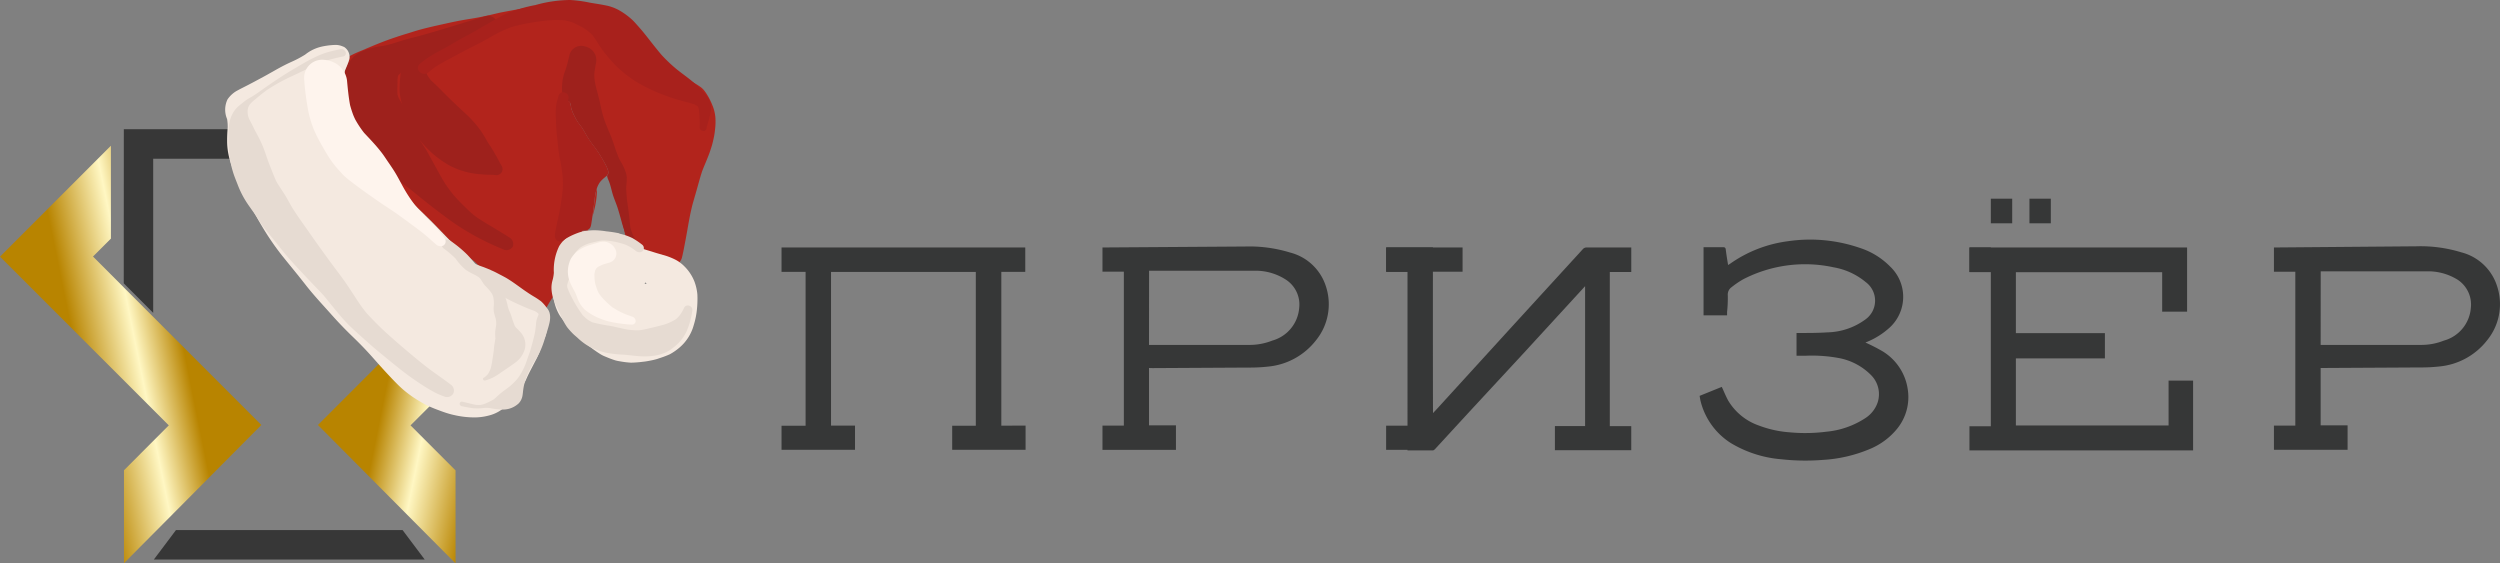 <svg xmlns="http://www.w3.org/2000/svg" xmlns:xlink="http://www.w3.org/1999/xlink" viewBox="0 0 188.735 42.531"><rect x="0" y="0" width="188.735" height="42.531" fill="#808080" stroke="none"/><defs><style>.a,.b{fill:#363737;}.a,.g,.h,.i,.j,.k,.l{fill-rule:evenodd;}.c{fill:#373737;}.d{fill:url(#a);}.e{fill:url(#b);}.f{fill:url(#c);}.g{fill:#b2241c;}.h{fill:#9e211c;}.i{fill:#f4e9e0;}.j{fill:#e6dbd2;}.k{fill:#fef4ed;}.l{fill:#a8211c;}</style><linearGradient id="a" x1="0.001" y1="-1109" x2="0.001" y2="3003" gradientUnits="objectBoundingBox"><stop offset="0" stop-color="#737373"/><stop offset="1" stop-color="#373737"/></linearGradient><linearGradient id="b" x1="1.494" y1="-0.154" x2="-0.388" y2="0.455" gradientUnits="objectBoundingBox"><stop offset="0" stop-color="#b88400"/><stop offset="0.48" stop-color="#b88400"/><stop offset="0.567" stop-color="#fff7c3"/><stop offset="0.68" stop-color="#b88400"/><stop offset="1" stop-color="#b88400"/></linearGradient><linearGradient id="c" x1="-0.496" y1="-0.155" x2="1.435" y2="0.469" gradientUnits="objectBoundingBox"><stop offset="0" stop-color="#b88400"/><stop offset="0.466" stop-color="#b88400"/><stop offset="0.549" stop-color="#fff7c3"/><stop offset="0.657" stop-color="#b88400"/><stop offset="1" stop-color="#b88400"/></linearGradient></defs><g transform="translate(33.754 8.23)"><g transform="translate(-406.753 -88.991)"><path class="a" d="M99.21,93.332l1.675-.678c.163.353.292.678.481,1.031a4.374,4.374,0,0,0,2.312,1.885,8.233,8.233,0,0,0,2.333.515,12.633,12.633,0,0,0,2.773-.047,6.455,6.455,0,0,0,2.936-1.024,2.278,2.278,0,0,0,.943-1.221,2.034,2.034,0,0,0-.515-2.034,4.611,4.611,0,0,0-2.529-1.3,11.154,11.154,0,0,0-2.414-.156h-.678V88.585h.224c.678,0,1.41,0,2.116-.047a5.025,5.025,0,0,0,2.834-.956,1.743,1.743,0,0,0,.047-2.841,5.16,5.16,0,0,0-2.414-1.112,10.172,10.172,0,0,0-6.829.9,6.545,6.545,0,0,0-.882.6.678.678,0,0,0-.285.61,9.814,9.814,0,0,1-.054,1.261v.251H99.508v-5.14h1.478c.142,0,.183.047.2.183.047.38.108.759.176,1.16l.149-.095a9.724,9.724,0,0,1,4.36-1.7,11.528,11.528,0,0,1,5.425.5,5.642,5.642,0,0,1,2.319,1.431,3.146,3.146,0,0,1-.054,4.584,5.839,5.839,0,0,1-1.682,1.071l-.149.061h0a13.673,13.673,0,0,1,1.241.631,4.028,4.028,0,0,1,1.96,2.95,3.784,3.784,0,0,1-.787,2.9,5.235,5.235,0,0,1-2.122,1.573,10.694,10.694,0,0,1-3.506.807,16.641,16.641,0,0,1-3.126-.047,8.761,8.761,0,0,1-3.838-1.234,5.242,5.242,0,0,1-2.285-3.228Z" transform="translate(402.099 17.314)"/><path class="a" d="M36.243,91.472V95.8h2.034V97.65H32.73V95.819h1.614V84.2H32.73V82.372h.17L43.5,82.3a10.477,10.477,0,0,1,3.391.454A3.831,3.831,0,0,1,49.6,85.315a4.313,4.313,0,0,1-.753,4.069,5.187,5.187,0,0,1-3.6,1.98,12.342,12.342,0,0,1-1.485.075l-7.256.041Zm0-1.743h7.588a4.638,4.638,0,0,0,1.716-.326,2.787,2.787,0,0,0,2.034-2.462,2.238,2.238,0,0,0-1-2.136,4.211,4.211,0,0,0-2.319-.678H36.249Z" transform="translate(423.499 17.071)"/><path class="a" d="M166.676,91.466v4.326h2.034v1.851h-5.56V95.813h1.614V84.2H163.15V82.366h.17l10.578-.088a10.477,10.477,0,0,1,3.391.454A3.831,3.831,0,0,1,180,85.3a4.313,4.313,0,0,1-.753,4.069,5.181,5.181,0,0,1-3.594,1.98,12.4,12.4,0,0,1-1.485.075l-7.263.041Zm0-1.743h7.588a4.632,4.632,0,0,0,1.716-.326,2.78,2.78,0,0,0,2.034-2.462,2.238,2.238,0,0,0-1-2.136,4.211,4.211,0,0,0-2.326-.631h-8.008Z" transform="translate(381.518 17.077)"/><path class="a" d="M13.593,95.864V84.254H15.4V82.41H-3v1.844h1.817V95.87H-3v1.817H2.547V95.857H.736v-11.6H11.667V95.87H9.884v1.817h5.54V95.857Z" transform="translate(435 17.033)"/><path class="a" d="M67.846,82.4H64.32v1.851h1.607V97.725h1.926c.054,0,.115-.061.163-.108l2.57-2.794,4.069-4.394,3.926-4.279.753-.821V95.888H77.055v1.824h5.764V95.894H81.2V84.258h1.621V82.407H79.469a.387.387,0,0,0-.319.142l-5.513,6.028-5.466,5.994-.319.339C67.839,91.331,67.846,82.4,67.846,82.4Z" transform="translate(413.33 17.036)"/><rect class="b" width="2.889" height="1.824" transform="translate(477.643 112.897)"/><rect class="b" width="5.771" height="1.831" transform="translate(477.643 99.443)"/><path class="a" d="M132.756,84.275v4.6h6.72v1.912h-6.72V95.85h11.528V92.46h1.851v5.269H129.25V95.911h1.614V84.268h-1.607V82.41h16.424v4.848H143.8V84.275Z" transform="translate(392.43 17.033)"/><rect class="b" width="1.614" height="1.858" transform="translate(521.68 99.443)"/><rect class="b" width="1.614" height="1.858" transform="translate(523.294 95.761)"/><rect class="b" width="1.614" height="1.858" transform="translate(526.21 95.761)"/></g><g transform="translate(-33.741 1.524)"><path class="c" d="M282.759,49.7l-1.669,2.223h20.449L299.87,49.7Z" transform="translate(-269.489 -19.435)"/><path class="d" d="M277.36,0V.006L277.366,0Z" transform="translate(-268.031)"/><path class="c" d="M277.36,11.637l2.223,2.229V2.229h20.54V13.866l2.229-2.229L302.345.006h.006V0H277.366l-.006.006h.006Z" transform="translate(-268.031)"/><path class="e" d="M72.12,24.634l-8.178-8.178-2.226-2.228-2.307-2.312,1.354-1.354V3.55L52.39,11.926,65.133,24.661l-3.385,3.391v7.015Z" transform="translate(-52.402 -2.304)"/><path class="f" d="M116.28,11.926,107.913,3.55v7.019l1.349,1.349-2.307,2.311-2.231,2.226-8.173,8.18,10.39,10.447V28.062l-3.4-3.4Z" transform="translate(-72.563 -2.304)"/></g><g transform="translate(-16.756 -8.23)"><g transform="translate(0.002)"><path class="g" d="M368.382,13.9a1.473,1.473,0,0,0-.139-.059l-.033-.013c-.075-.029-.149-.058-.225-.085a3.269,3.269,0,0,0-.415-.124c-.149-.032-.3-.061-.463-.088-.32-.054-.647-.095-.973-.119a8.208,8.208,0,0,0-.974-.013c-.628.025-1.266.07-1.9.133-.705.069-1.281.147-1.814.244-.308.055-.612.112-.916.169-.163.031-.324.062-.482.1l-.489.115c-.247.059-.511.116-.856.185-.2.038-.4.071-.6.106l-.291.047c-.325.056-.618.106-.908.165s-.6.127-.9.194c-.612.134-1.245.274-1.855.443-.223.061-.446.131-.661.2l-.22.068c-.295.089-.561.171-.823.26-.3.1-.615.209-.931.328s-.619.243-.88.351q-.238.1-.475.2l-.294.125-.138.057c-.222.093-.45.188-.666.3l-.2.1a.735.735,0,0,1-.02.263,5.1,5.1,0,0,1-.218.583c-.029.072-.059.143-.088.216a3.159,3.159,0,0,0-.1.507A8.242,8.242,0,0,0,348.512,20c.046.372.1.806.183,1.233a7.451,7.451,0,0,0,.5,1.4,21.1,21.1,0,0,0,1.637,2.443c.6.794,1.184,1.569,1.829,2.313q.182.2.367.4c.211.223.429.442.65.659.037.035.074.071.11.107.155.15.31.3.463.447.25.241.5.483.748.728.275.273.546.556.811.832.329.342.668.7,1.016,1.034l.264.256c.139.133.274.266.41.4l.083.05c.139.085.279.169.415.257a4.236,4.236,0,0,1,.357.286c.122.112.239.233.35.357q.278.316.548.634l.1.077c.161.124.321.249.479.378l.055.045c.3.245.615.5.938.733l.355.239c.243.164.494.331.735.5a.321.321,0,0,1,.1-.005c.1.011.2.024.306.039a1.131,1.131,0,0,1,.355.115l.022.012.023.012a1.32,1.32,0,0,1,.413.445l.043.064a.961.961,0,0,0,.375-.077.572.572,0,0,0,.237-.24l.007-.013c.034-.057.066-.114.1-.172.145-.251.313-.5.447-.706.064-.1.131-.192.2-.288.095-.137.188-.274.277-.412.157-.244.306-.5.446-.75.268-.487.519-.995.763-1.483l.043-.082.1-.19c.093-.177.184-.363.267-.55.132-.291.242-.552.338-.8q.061-.154.12-.315a.679.679,0,0,1-.232.065l-.048.005a3.022,3.022,0,0,0-.314.045c-.118.025-.231.054-.348.091a2.927,2.927,0,0,0-.5.226c-.046.027-.09.055-.133.084l-.023.017a.569.569,0,0,1-.093.054.318.318,0,0,1-.269-.01h0a.253.253,0,0,1-.068-.051.44.44,0,0,1-.112-.219,1.372,1.372,0,0,1-.027-.368c.006-.145.016-.277.029-.4a3.737,3.737,0,0,1,.149-.685c.1-.324.223-.644.341-.954.053-.14.107-.279.158-.42a3.691,3.691,0,0,0,.117-.4,2.816,2.816,0,0,0,.051-.365,3.935,3.935,0,0,0-.066-.822c-.04-.176-.09-.353-.137-.524l-.043-.157c-.066-.244-.123-.478-.185-.739-.042-.186-.075-.376-.1-.56l-.034-.2c-.012-.076-.03-.147-.047-.221-.011-.049-.02-.095-.031-.144-.022-.1-.038-.21-.055-.316l-.008-.052c-.04-.256-.057-.518-.075-.771a6.848,6.848,0,0,1-.017-.72c.012-.489.038-1.016.079-1.66a.069.069,0,0,1,.008-.028.077.077,0,0,1,.031-.031.134.134,0,0,1,.1-.013.124.124,0,0,1,.028.011h0a.128.128,0,0,1,.067.125c-.007.127-.016.252-.022.378l.028.128a.168.168,0,0,1,.009-.021l.012-.02a.2.2,0,0,1,.187-.091.293.293,0,0,1,.116.033h0a.3.3,0,0,1,.139.153.574.574,0,0,1,.029.115c.007.039.014.077.019.119s.013.095.022.142a3.332,3.332,0,0,0,.258.619l.015.029a3.419,3.419,0,0,0,.289.488l.067.088a4.255,4.255,0,0,1,.292.419l.086.15c.082.143.164.284.25.426.1.165.218.335.356.52.036.05.073.1.111.147s.083.108.124.164c.076.109.15.218.222.325.177.274.3.487.419.695.075.137.142.262.2.39a1.37,1.37,0,0,1,.1.28.454.454,0,0,1,0,.208.3.3,0,0,1-.027.07.3.3,0,0,1-.043.062c.043-.008.086-.015.133-.021a.611.611,0,0,1,.107,0V26.3h0l-.006.025-.007.025a.177.177,0,0,0,.015.121c0,.118.006.237.014.356a2.475,2.475,0,0,0,.215.829c.026.06.052.119.078.18a5.336,5.336,0,0,1,.233.575c.059.187.1.379.146.564l.013.055.031.147c.038.173.074.346.114.519q.049.211.1.421l.056.225c.012.054.021.108.031.163s.024.128.038.194q.028.134.063.266a1.571,1.571,0,0,0,.209.445,7.663,7.663,0,0,0,.559.727l.073.087.243.292.048.059c.043.051.081.1.122.148.061.073.127.146.2.214a1.86,1.86,0,0,0,.316.24l.077.04a2.1,2.1,0,0,0,.219.1,1.624,1.624,0,0,0,.218.067c.093.02.184.038.277.052a2.587,2.587,0,0,0,.441.035,1.585,1.585,0,0,0,.377-.054,1.239,1.239,0,0,0,.365-.151.912.912,0,0,0,.139-.115l.016-.015a.584.584,0,0,0,.1-.124l.015-.027a.856.856,0,0,0,.065-.165.9.9,0,0,1,.051-.08c.01-.019.025-.037.035-.056l.009-.016a.817.817,0,0,0,.073-.2c.029-.11.052-.221.076-.332l.011-.048c.035-.169.068-.34.1-.511l.054-.283c.059-.3.113-.608.167-.913.043-.25.087-.5.134-.748s.11-.57.183-.874c.052-.234.122-.464.186-.69l.022-.08c.044-.155.091-.308.134-.463l.1-.355c.032-.11.062-.221.094-.333.044-.158.087-.315.134-.472.037-.124.076-.246.116-.369.084-.223.176-.446.267-.661.119-.286.244-.587.346-.889.051-.153.1-.306.146-.461.034-.122.062-.243.089-.365l.007-.032a5.883,5.883,0,0,0,.132-.818,4.54,4.54,0,0,0,.017-.9,3.468,3.468,0,0,0-.085-.472,3.922,3.922,0,0,0-.149-.432,4.964,4.964,0,0,0-.434-.841,2.162,2.162,0,0,0-.123-.178,1.465,1.465,0,0,0-.285-.3,4.4,4.4,0,0,0-.463-.3c-.113-.064-.227-.128-.344-.189-.156-.081-.3-.149-.431-.206-.191-.08-.387-.155-.578-.227l-.257-.1c-.187-.079-.353-.157-.507-.238l-.139-.072c-.219-.124-.435-.256-.64-.391a3.864,3.864,0,0,1-.323-.26l-.047-.043c-.109-.1-.224-.208-.327-.318-.162-.187-.327-.389-.536-.656-.122-.157-.249-.311-.376-.465-.072-.087-.144-.175-.215-.263-.088-.108-.173-.217-.259-.326-.107-.138-.216-.276-.328-.411l-.2-.24L369.3,14.8l-.1-.124c-.061-.075-.122-.15-.185-.223a3.274,3.274,0,0,0-.368-.363,1.368,1.368,0,0,0-.255-.179l-.008,0,0-.006Z" transform="translate(-339.48 -13.049)"/><path class="g" d="M1078.605,553.55c-.034.164-.055.327-.078.523-.052.44-.1.841-.158,1.216q.055-.194.109-.4a7.42,7.42,0,0,0,.166-.819,6.023,6.023,0,0,0,.064-.889.024.024,0,0,0,0-.012,2.874,2.874,0,0,0-.1.378Z" transform="translate(-1050.639 -538.945)"/><path class="h" d="M359.139,45.983c-1.7.5-3.382,1.052-5.1,1.519-.4.108-.8.2-1.194.319-.375.113-.743.246-1.127.342-.4.1-.824.116-1.209.24a4.022,4.022,0,0,0-.944.348,2.216,2.216,0,0,0-.518.4c-.133.163-.264.327-.381.5-.027.068-.056.135-.084.2s-.06.143-.089.215a3.209,3.209,0,0,0-.1.508,8.159,8.159,0,0,0,.072,1.142c.046.372.1.806.182,1.232a7.484,7.484,0,0,0,.506,1.392,20.821,20.821,0,0,0,1.638,2.444c.215.286.429.572.646.852.379.3.79.573,1.187.844.254.181.51.365.755.556.315.249.622.507.936.757.638.513,1.286,1.006,1.943,1.494a18.968,18.968,0,0,0,2.416,1.5c.557.291,1.132.554,1.713.79a.564.564,0,0,0,.756-.168.557.557,0,0,0-.273-.722c-.818-.538-1.685-1-2.492-1.545a8.422,8.422,0,0,1-.789-.7c-.276-.266-.54-.536-.795-.816a9.9,9.9,0,0,1-.741-.981c-.244-.376-.447-.769-.662-1.156-.23-.413-.453-.829-.684-1.242-.1-.183-.224-.362-.34-.54-.094-.142-.181-.286-.263-.43-.189-.4-.363-.8-.552-1.2-.217-.462-.454-.914-.7-1.362-.1-.176-.2-.35-.3-.525-.038-.087-.072-.175-.1-.263a5.107,5.107,0,0,1-.008-.6c.006-.18.008-.362.013-.543,0-.039,0-.077.007-.116s.01-.1.016-.149l.031-.059a2.98,2.98,0,0,1,.355-.316,29.231,29.231,0,0,1,2.814-1.319c.24-.119.463-.261.7-.389.271-.148.545-.29.826-.424.5-.238,1.018-.434,1.544-.624.272-.087.543-.176.816-.259a.523.523,0,0,0,.37-.273.53.53,0,0,0,.027-.429.759.759,0,0,0-.35-.384l-.008,0-.018-.01a.618.618,0,0,0-.439-.051v.009Z" transform="translate(-339.441 -44.773)"/><path class="h" d="M990.6,134.606a.915.915,0,0,0-1.18.623c-.077.351-.163.7-.27,1.037-.049.16-.114.313-.161.473a3.55,3.55,0,0,0-.109.535,4.131,4.131,0,0,0-.016.781,1.283,1.283,0,0,0,.015.128.139.139,0,0,1,.046,0,.127.127,0,0,1,.028.011h0a.127.127,0,0,1,.066.125c-.007.126-.016.252-.022.378l.028.128.01-.021.012-.02a.2.2,0,0,1,.187-.091.293.293,0,0,1,.116.033h0a.3.3,0,0,1,.139.153.6.6,0,0,1,.029.115c.007.039.014.077.019.119s.013.095.022.142a3.346,3.346,0,0,0,.258.619l.015.029a3.458,3.458,0,0,0,.289.489l.067.088a4.2,4.2,0,0,1,.292.419l.086.15c.082.143.164.284.25.426.1.165.218.335.356.52.036.05.073.1.111.147l.124.164c.076.11.15.218.222.325.177.274.3.487.419.695.075.137.142.262.2.39a1.365,1.365,0,0,1,.1.28.456.456,0,0,1,0,.208.3.3,0,0,1-.026.067.336.336,0,0,1-.071.092c.012.055.027.112.043.166.026.083.067.166.1.249.129.325.189.656.288.986.11.36.27.711.383,1.07.106.34.2.679.293,1.021a11.069,11.069,0,0,0,.7,1.851c.057.12.1.244.159.362a2.019,2.019,0,0,0,.339.472,3.1,3.1,0,0,0,.8.6,3.143,3.143,0,0,0,.345.154,2.215,2.215,0,0,0,.626.167,1.7,1.7,0,0,0,.56-.049.334.334,0,0,0,.273-.353.445.445,0,0,0-.334-.375c-.227-.043-.455-.111-.678-.169a5.572,5.572,0,0,1-.551-.178c-.057-.025-.113-.052-.168-.081s-.109-.059-.162-.091a3.592,3.592,0,0,1-.44-.424,4.447,4.447,0,0,1-.551-.755,4.009,4.009,0,0,1-.256-.7c-.043-.253-.061-.506-.087-.76s-.06-.505-.092-.758a10.415,10.415,0,0,1-.142-1.549c.012-.133.027-.265.033-.4a2.633,2.633,0,0,0,.009-.352,2.116,2.116,0,0,0-.067-.339,4.009,4.009,0,0,0-.451-.932c-.308-.634-.454-1.3-.727-1.945-.129-.3-.26-.6-.376-.908a7.888,7.888,0,0,1-.309-1.067c-.071-.322-.143-.645-.225-.967-.069-.269-.144-.535-.207-.8-.025-.12-.046-.239-.061-.359a3.688,3.688,0,0,1-.029-.457c.032-.312.086-.617.146-.922a1.044,1.044,0,0,0-.552-1.06l-.034-.017,0,0a1.167,1.167,0,0,0-.231-.091l-.009,0Z" transform="translate(-963.424 -131.095)"/><path class="h" d="M513.995,110a6.507,6.507,0,0,0-1.013.839,2.563,2.563,0,0,0-.581.738,2.6,2.6,0,0,0-.141.322,7.212,7.212,0,0,0-.195,1.268,7.588,7.588,0,0,0-.025.834,4.63,4.63,0,0,0,.17.936,7.083,7.083,0,0,0,.427,1.171c.14.31.308.612.474.915a3.841,3.841,0,0,0,.366.548,8.3,8.3,0,0,0,1.26,1.3,9.073,9.073,0,0,0,.988.683l.121.065a5.353,5.353,0,0,0,.84.351,5.941,5.941,0,0,0,1.505.291c.183.014.368.031.55.034a4.255,4.255,0,0,1,.563.028.479.479,0,0,0,.456-.24.489.489,0,0,0-.042-.5c-.026-.041-.049-.082-.075-.124-.07-.133-.14-.265-.216-.4-.113-.212-.233-.421-.354-.63-.144-.249-.321-.483-.464-.73a7.156,7.156,0,0,0-.5-.808,8.788,8.788,0,0,0-1.027-1.151c-.479-.443-.956-.885-1.42-1.343-.227-.225-.448-.453-.675-.679-.2-.2-.408-.387-.609-.584a3.807,3.807,0,0,1-.259-.38c-.056-.144-.1-.285-.146-.431a2.436,2.436,0,0,1-.042-.371c.007-.045.015-.089.025-.134s.035-.075.055-.112a2.2,2.2,0,0,1,.137-.227,3.2,3.2,0,0,1,.527-.475h0a.528.528,0,0,0,.214-.218.54.54,0,0,0,.044-.117.556.556,0,0,0-.1-.421.729.729,0,0,0-.254-.22l-.007,0-.04-.023a.579.579,0,0,0-.546,0l.006,0Z" transform="translate(-498.87 -107.102)"/><path class="i" d="M971.131,684.717c-.215-.058-.43-.12-.644-.189-.289-.094-.584-.173-.872-.272-.276-.139-.517-.319-.782-.478l-.07-.038a4.267,4.267,0,0,0-.734-.3c-.168-.058-.338-.107-.509-.156a2.767,2.767,0,0,0-2.165,0,3.486,3.486,0,0,0-.991.3,2.238,2.238,0,0,0-.608.457,2.158,2.158,0,0,0-.512.944,2.346,2.346,0,0,0-.032.714c0,.011,0,.023,0,.034-.04.21-.11.41-.164.615a3.849,3.849,0,0,0-.108.636,4.413,4.413,0,0,0,0,1.011,3.411,3.411,0,0,0,.492,1.362,6.623,6.623,0,0,0,1.016,1.134c.3.3.578.606.888.89a8.629,8.629,0,0,0,1.134.847c.039.024.08.047.121.069a2.023,2.023,0,0,0,.212.1c.259.108.507.211.771.293a2.212,2.212,0,0,0,.337.074,6.64,6.64,0,0,0,.865.108,7.688,7.688,0,0,0,.9-.068c.094-.008.188-.02.281-.036.239-.038.47-.086.7-.146.1-.026.194-.061.29-.093a7.174,7.174,0,0,0,.76-.287,4.177,4.177,0,0,0,.655-.44,3.423,3.423,0,0,0,1.169-1.8,5.82,5.82,0,0,0,.231-1.163,7.589,7.589,0,0,0,.033-1.116,3.726,3.726,0,0,0-.228-.991,3.33,3.33,0,0,0-.759-1.138,2.65,2.65,0,0,0-.665-.493l-.015-.008a4.949,4.949,0,0,0-.991-.37l0,0Zm-1.3,2.172c.006-.026.013-.051.018-.077l.125.088a1.569,1.569,0,0,0-.158.035l.012-.048Z" transform="translate(-938.147 -665.493)"/><path class="i" d="M8.937,132.045h0a1.375,1.375,0,0,0-.706-.137,5.481,5.481,0,0,0-.9.115,3.134,3.134,0,0,0-.889.337,3.41,3.41,0,0,0-.4.272l-.019.013a8.116,8.116,0,0,1-1.055.554c-.157.073-.314.147-.466.225-.321.161-.637.34-.942.514-.2.11-.391.222-.59.329l-.05.027c-.5.271-1.018.552-1.54.813-.147.074-.292.149-.436.228a2.085,2.085,0,0,0-.767.685,1.805,1.805,0,0,0-.03,1.483,3.459,3.459,0,0,1,.044.65,11.111,11.111,0,0,0-.04,1.174,5.2,5.2,0,0,0,.311,1.6c.129.351.269.724.434,1.08.191.413.394.81.623,1.251l.082.16c.367.718.748,1.462,1.178,2.174a20.119,20.119,0,0,0,1.519,2.22l.553.683c.409.5.831,1.022,1.236,1.54.451.578.955,1.137,1.442,1.677q.255.281.507.565c.511.574,1.045,1.13,1.59,1.654.528.508,1.031,1.026,1.533,1.593.681.774,1.265,1.415,1.889,2.04a8.027,8.027,0,0,0,1.37,1.082c.221.14.436.267.659.387l.042.022a8.872,8.872,0,0,0,.978.418l.031.012c.2.076.441.165.7.242.156.048.307.087.463.12a6.765,6.765,0,0,0,1.455.178,4.216,4.216,0,0,0,1.145-.138,2.787,2.787,0,0,0,1.271-.688,2.621,2.621,0,0,0,.294-.32c.047-.058.1-.115.143-.17a8.9,8.9,0,0,0,.964-1.24c.025-.044.051-.09.075-.136.042-.08.08-.162.115-.245.021-.041.037-.083.056-.124.076-.169.163-.339.249-.507l.236-.452.236-.452a4.573,4.573,0,0,0,.231-.558,1.177,1.177,0,0,0,.048-.215c.008-.047.015-.1.026-.141.048-.114.1-.225.156-.337.034-.066.064-.134.095-.2a1.9,1.9,0,0,0,.184-.647,1.568,1.568,0,0,0-.2-.918,6.78,6.78,0,0,0-.375-.605l-.044-.063a1.307,1.307,0,0,0-.412-.444l-.024-.012-.022-.012a1.13,1.13,0,0,0-.355-.115c-.1-.015-.2-.028-.306-.039a.306.306,0,0,0-.1.005c-.241-.172-.493-.34-.736-.5l-.355-.239c-.322-.234-.635-.488-.938-.733l-.055-.045c-.158-.129-.319-.253-.479-.377-.186-.144-.378-.293-.562-.444-.323-.267-.624-.563-.914-.85l-.073-.072q-.354-.349-.712-.7l-.265-.257c-.346-.338-.685-.69-1.016-1.034-.263-.276-.536-.559-.811-.832-.246-.245-.5-.486-.748-.728-.407-.392-.829-.8-1.222-1.214q-.186-.2-.366-.4c-.645-.744-1.233-1.518-1.829-2.313a20.727,20.727,0,0,1-1.64-2.445,7.567,7.567,0,0,1-.5-1.39c-.083-.426-.137-.86-.182-1.233a8.133,8.133,0,0,1-.066-1.138,3.043,3.043,0,0,1,.1-.508c.029-.072.059-.143.089-.215a5.2,5.2,0,0,0,.217-.584.885.885,0,0,0-.423-.963v0Z" transform="translate(-0.002 -128.513)"/><path class="j" d="M17.821,143.831c-.357.077-.714.153-1.062.257a6.224,6.224,0,0,0-.834.331c-.55.252-1.059.567-1.573.867-.946.551-1.848,1.169-2.732,1.8l0,0,0,0a7.236,7.236,0,0,1-.641.411,3.124,3.124,0,0,0-.473.311c-.139.115-.28.227-.416.34a2.017,2.017,0,0,0-.448.574l-.023.046a2.605,2.605,0,0,0-.248.936,8.422,8.422,0,0,0-.037,1.139c.01.3.046.6.073.9a6.663,6.663,0,0,0,.261,1.32c.1.347.248.691.38,1.035a6.969,6.969,0,0,0,.657,1.295c.2.309.428.608.637.916s.385.608.6.9c.243.322.505.634.761.944.272.329.533.667.8,1,.573.7,1.205,1.355,1.826,2.018.392.418.8.826,1.185,1.246.562.666,1.079,1.363,1.677,2,.3.322.628.62.957.918s.651.585.981.875.671.565,1.009.844c.319.263.638.526.962.781a21.2,21.2,0,0,0,2.163,1.541c.212.128.425.253.643.369a6.116,6.116,0,0,0,.762.329.545.545,0,0,0,.64-.233.539.539,0,0,0-.151-.657c-.276-.206-.552-.411-.833-.609s-.548-.386-.815-.588c-.555-.418-1.084-.859-1.617-1.308-.556-.468-1.106-.943-1.642-1.431-.5-.452-.967-.933-1.424-1.42a10.239,10.239,0,0,1-.7-.937c-.233-.354-.463-.714-.7-1.068-.447-.681-.959-1.326-1.444-1.988s-.965-1.329-1.432-2c-.454-.655-.935-1.3-1.356-1.971-.214-.34-.385-.7-.6-1.039s-.435-.654-.633-.992c-.132-.281-.242-.567-.357-.853-.146-.364-.288-.727-.41-1.1-.1-.3-.208-.6-.336-.889-.161-.367-.358-.724-.551-1.08-.043-.092-.084-.183-.129-.27-.079-.161-.166-.319-.251-.479a2.1,2.1,0,0,1-.113-.316,2.076,2.076,0,0,1-.028-.359,1.36,1.36,0,0,1,.052-.268c.012-.026.025-.053.038-.079a1.411,1.411,0,0,1,.1-.159,3.221,3.221,0,0,1,.424-.388c.267-.223.535-.445.817-.653a13.927,13.927,0,0,1,2.079-1.139c.784-.372,1.56-.765,2.377-1.083a13.413,13.413,0,0,1,1.328-.331.249.249,0,0,0,.188-.335.352.352,0,0,0-.391-.214h0Zm-5.191,3.317-.021.015C12.615,147.158,12.623,147.153,12.63,147.148Zm-1.645.839a.044.044,0,0,1-.015.019A.044.044,0,0,1,10.985,147.987Z" transform="translate(-9.093 -140.125)"/><path class="j" d="M963.132,676a9.282,9.282,0,0,0-.993-.153,6.42,6.42,0,0,0-.931-.084,6.933,6.933,0,0,0-.931.091,2.3,2.3,0,0,0-.9.3,2.555,2.555,0,0,0-.8.813,4.09,4.09,0,0,0-.4,2.01,3.08,3.08,0,0,1-.058.394c-.013.063-.03.124-.048.189a2.114,2.114,0,0,0-.075.544,2.863,2.863,0,0,0,.214,1.032c.059.154.135.3.207.45s.15.321.226.481a5.307,5.307,0,0,0,.524,1,5.16,5.16,0,0,0,.442.5c.117.117.249.222.374.335a4.282,4.282,0,0,0,.929.678,5.2,5.2,0,0,0,1.257.441,8.594,8.594,0,0,0,1.2.132c.521.03,1.044.127,1.565.134a4.828,4.828,0,0,0,1.092-.1,3.3,3.3,0,0,0,.631-.213,2.62,2.62,0,0,0,.5-.323,3.216,3.216,0,0,0,.974-1.123c.027-.052.054-.106.078-.16a5.974,5.974,0,0,0,.423-1.544.331.331,0,0,0-.175-.337l-.005,0a.316.316,0,0,0-.429.1c-.029.066-.061.133-.095.2a3.27,3.27,0,0,1-.249.4,1.9,1.9,0,0,1-.3.3,3.846,3.846,0,0,1-.809.378c-.305.091-.615.167-.93.241-.33.078-.654.162-.995.209a5.472,5.472,0,0,1-.866-.044c-.434-.078-.865-.192-1.3-.28a12.449,12.449,0,0,1-1.386-.273l-.112-.055c-.079-.041-.157-.087-.232-.135a3.758,3.758,0,0,1-.381-.338,9.021,9.021,0,0,1-.888-1.456,4.4,4.4,0,0,1-.288-.66,1.105,1.105,0,0,1-.014-.137,2.1,2.1,0,0,1,.078-.3,4.94,4.94,0,0,0,.247-.893,9.533,9.533,0,0,1,.162-1.012c.019-.044.04-.087.061-.129a2.194,2.194,0,0,1,.12-.2,2.461,2.461,0,0,1,.364-.361,3.292,3.292,0,0,1,.548-.261c.164-.054.327-.093.495-.131s.346-.082.525-.108a4.181,4.181,0,0,1,.712.039,6.318,6.318,0,0,1,1.085.268c.081.034.161.073.239.113.095.05.189.1.279.163s.178.128.265.193a.406.406,0,0,0,.088.062.4.4,0,0,0,.437-.043.327.327,0,0,0-.041-.484,5.877,5.877,0,0,0-.765-.514l-.007,0a4.013,4.013,0,0,0-.942-.316V676Z" transform="translate(-933.364 -658.382)"/><path class="j" d="M690.885,753.5c-.166-.067-.333-.135-.5-.2-.142-.052-.283-.1-.426-.153-.088-.038-.175-.079-.262-.12a2.7,2.7,0,0,1-.243-.141c-.229-.138-.46-.269-.694-.4l-.01-.006a.106.106,0,0,0-.1.187l.011,0c.307.169.612.341.9.537.072.061.139.124.206.19s.106.137.158.205c.077.1.163.192.25.285.136.141.279.278.414.422.217.253.42.512.653.751a3.375,3.375,0,0,0,.555.429c.122.077.249.151.377.218l.1.052c.3.157.612.3.922.436.192.087.384.171.58.248.122.048.245.092.367.136.032.015.065.03.1.046s.063.034.093.052a1.954,1.954,0,0,1,.174.148c-.005.026-.012.051-.019.076-.041.105-.083.21-.12.318a1.7,1.7,0,0,0-.062.375,6.642,6.642,0,0,1-.1.74c-.052.234-.114.465-.176.7s-.123.464-.2.692c-.1.27-.192.542-.286.815a4.923,4.923,0,0,1-.586,1.108,4.177,4.177,0,0,1-.82.787l.13-.093c-.238.168-.471.339-.692.524-.16.133-.3.282-.462.41a4.8,4.8,0,0,1-.735.353,1.779,1.779,0,0,1-.262.064,2.215,2.215,0,0,1-.345-.006c-.338-.058-.673-.164-1.01-.231a.171.171,0,0,0-.207.083.168.168,0,0,0-.013.033.2.2,0,0,0,.106.2.2.2,0,0,0,.046.017c.279.06.562.113.843.151a3.847,3.847,0,0,0,.85-.018,2.212,2.212,0,0,1,.438.011,6,6,0,0,0,.913.109,1.743,1.743,0,0,0,1.261-.466,1.105,1.105,0,0,0,.175-.247,1.119,1.119,0,0,0,.115-.354c.024-.139.033-.284.053-.426a4.387,4.387,0,0,1,.2-.845,7.449,7.449,0,0,1,.355-.787c.035-.067.073-.135.109-.2.179-.319.385-.623.556-.948a7.066,7.066,0,0,0,.417-1.106c.113-.349.226-.7.318-1.056a2.776,2.776,0,0,0,.06-.3,2.022,2.022,0,0,0,.016-.231,1.293,1.293,0,0,0-.055-.377,1.077,1.077,0,0,0-.187-.325l-.1-.131a3.058,3.058,0,0,0-.327-.358,1.555,1.555,0,0,0-.136-.1c-.087-.062-.174-.121-.264-.178s-.21-.125-.313-.189c-.189-.117-.372-.242-.554-.367-.3-.21-.587-.424-.886-.629-.137-.093-.276-.184-.417-.27s-.281-.157-.423-.233l-.266-.139-.092-.049c-.154-.08-.314-.155-.474-.221l0-.012Zm4.2,3.542,0,.018Zm.038.115.014.029C695.128,757.172,695.123,757.163,695.119,757.154Zm-1.009,3.695-.008.022Zm-2.725,3.36-.047-.007Z" transform="translate(-670.844 -733.122)"/><path class="j" d="M635.831,703.076a.409.409,0,0,0-.3.107.334.334,0,0,0-.066.088.347.347,0,0,0-.038.192.426.426,0,0,0,.153.289,7.3,7.3,0,0,1,.9.766,4.4,4.4,0,0,0,.731.819,3.293,3.293,0,0,0,.409.254l.1.05c.067.032.137.066.2.1.089.046.177.1.263.147a1.651,1.651,0,0,1,.152.136c.09.116.157.243.238.366a1.9,1.9,0,0,0,.192.227l.2.213a2.813,2.813,0,0,1,.266.348,1.775,1.775,0,0,1,.1.267,3.079,3.079,0,0,1,.041.547,2.02,2.02,0,0,0-.007.533,4.706,4.706,0,0,0,.146.529,2.525,2.525,0,0,1,.038.438c-.014.132-.042.265-.061.4a2.2,2.2,0,0,0-.016.44c0,.072.01.145.014.212-.02.153-.05.306-.075.458s-.042.326-.054.494q-.044.334-.1.667a4.785,4.785,0,0,1-.133.667,2.609,2.609,0,0,1-.112.246q-.042.08-.09.157a1.379,1.379,0,0,1-.243.236l-.082.047c-.1.061-.023.241.107.206a3.411,3.411,0,0,0,.7-.278,5.523,5.523,0,0,0,.482-.313c.339-.232.684-.455,1.013-.7a2.037,2.037,0,0,0,.373-.314,1.849,1.849,0,0,0,.284-.4c.019-.036.037-.074.054-.112a1.407,1.407,0,0,0,.136-.662,1.39,1.39,0,0,0-.312-.805,3.808,3.808,0,0,0-.31-.33c-.03-.028-.059-.056-.088-.084-.032-.043-.062-.087-.09-.132a6.553,6.553,0,0,1-.254-.731,3.536,3.536,0,0,0-.164-.408,2.39,2.39,0,0,1-.127-.424c-.038-.159-.081-.321-.128-.48a3.185,3.185,0,0,0-.254-.62,1.915,1.915,0,0,0-.376-.457c-.137-.129-.279-.251-.426-.37-.118-.094-.247-.175-.374-.26a4.362,4.362,0,0,1-.532-.513c-.315-.368-.608-.749-.944-1.1a8.8,8.8,0,0,0-1.223-1.015.906.906,0,0,0-.115-.074l-.013-.007a.441.441,0,0,0-.189-.05l0,0Z" transform="translate(-619.085 -684.995)"/><path class="k" d="M233.262,175.347a1.363,1.363,0,0,0-1.493,1.437,20.71,20.71,0,0,0,.307,2.407,7.816,7.816,0,0,0,.422,1.414,12.159,12.159,0,0,0,.683,1.333c.193.338.389.678.613,1,.11.159.229.311.352.462.152.187.329.371.491.555.062.067.127.131.195.192.285.255.593.483.9.713.358.267.722.527,1.088.783.335.238.671.475,1.013.7.281.186.563.369.84.559.518.367,1.027.745,1.537,1.124.248.184.492.369.728.566.272.227.526.472.8.7a.483.483,0,0,0,.1.071.49.49,0,0,0,.425.013.366.366,0,0,0,.116-.54,5.861,5.861,0,0,0-1.02-1.2c-.329-.334-.657-.67-.972-1.017a9.866,9.866,0,0,1-.959-1.346c-.3-.5-.542-1.019-.851-1.511-.158-.253-.329-.5-.5-.748-.154-.227-.3-.456-.471-.675-.4-.521-.863-1-1.313-1.48a7.468,7.468,0,0,1-.663-1,4.1,4.1,0,0,1-.186-.428c-.08-.222-.148-.443-.209-.667-.114-.622-.174-1.242-.231-1.863a1.753,1.753,0,0,0-.927-1.326l-.032-.016-.009,0a1.855,1.855,0,0,0-.78-.209h0Z" transform="translate(-225.807 -170.831)"/><path class="k" d="M1008.55,709.1q-.376.105-.749.221a3.165,3.165,0,0,0-1.048.509,1.5,1.5,0,0,0-.25.247,2.469,2.469,0,0,0-.192.26l-.023.042a1.766,1.766,0,0,0-.133.336,2.113,2.113,0,0,0,.078,1.469,6.81,6.81,0,0,0,.354.695c.061.128.113.256.162.388a2.3,2.3,0,0,0,.59.957,4.1,4.1,0,0,0,1.136.663,4.972,4.972,0,0,0,1.177.326,9.933,9.933,0,0,0,1.217.139.288.288,0,0,0,.28-.154.318.318,0,0,0,.025-.066.359.359,0,0,0-.272-.387c-.152-.052-.3-.107-.455-.163-.174-.072-.347-.152-.515-.239s-.355-.2-.524-.307a6.853,6.853,0,0,1-.8-.765,2.794,2.794,0,0,1-.245-.342,4.381,4.381,0,0,1-.24-.676,3.73,3.73,0,0,1-.061-.677,2.531,2.531,0,0,1,.059-.312c.012-.025.024-.05.037-.075s.027-.049.041-.073c.036-.038.075-.073.115-.108a3,3,0,0,1,.436-.206c.126-.039.25-.078.379-.114a.777.777,0,0,0,.507-.362h0a.738.738,0,0,0,.036-.6.979.979,0,0,0-.458-.514l-.01-.005-.018-.01a.957.957,0,0,0-.635-.089l0,0Z" transform="translate(-980.188 -690.845)"/><path class="l" d="M579.846.422C579.426.329,579,.273,578.58.2a9.628,9.628,0,0,0-1.49-.2,9.831,9.831,0,0,0-2.621.383,10.539,10.539,0,0,0-2.333.714c-.724.378-1.422.791-2.128,1.2-.34.2-.689.377-1.032.567-.365.2-.719.414-1.082.62s-.758.407-1.131.62a6.87,6.87,0,0,0-1.056.757.409.409,0,0,0-.061.086.4.4,0,0,0,.112.5.479.479,0,0,0,.107.076.486.486,0,0,0,.529-.052c.161-.139.324-.273.5-.4.442-.295.927-.535,1.4-.792s.94-.508,1.42-.748c.5-.247.98-.506,1.459-.778a10.245,10.245,0,0,1,1.4-.676,10.935,10.935,0,0,1,1.356-.325q.745-.139,1.5-.214a7.252,7.252,0,0,1,1.253,0,4.637,4.637,0,0,1,.606.16c.143.063.286.132.425.2.213.111.42.234.621.364a4.655,4.655,0,0,1,.425.357,7.565,7.565,0,0,1,.437.646,8.563,8.563,0,0,0,.689.949,9.567,9.567,0,0,0,1.01,1.072,10.787,10.787,0,0,0,1.278.94c.178.1.36.205.544.3a12.761,12.761,0,0,0,1.754.752,10.6,10.6,0,0,0,1.065.336c.316.086.634.158.944.27.033.015.067.031.1.049s.066.036.1.055c.015.012.028.024.042.037a.155.155,0,0,1,.027.041,1.5,1.5,0,0,1,.06.178,8.154,8.154,0,0,1,.067,1.4.279.279,0,0,0,.21.235.232.232,0,0,0,.3-.157c.074-.315.17-.622.248-.935a2.489,2.489,0,0,0,.1-.778,1.672,1.672,0,0,0-.423-.891,7.074,7.074,0,0,0-.734-.751c-.437-.4-.932-.736-1.4-1.108a11.3,11.3,0,0,1-1.188-1.124c-.45-.53-.865-1.079-1.3-1.621-.223-.277-.461-.543-.7-.808a3.9,3.9,0,0,0-.464-.433,5.209,5.209,0,0,0-.793-.532l-.012-.006a3.434,3.434,0,0,0-.866-.313v0Z" transform="translate(-551.055)"/><path class="l" d="M981.59,275.68a.142.142,0,0,0-.03-.011.134.134,0,0,0-.1.016.075.075,0,0,0-.04.059c-.042.645-.067,1.172-.079,1.66-.005.236,0,.478.018.72s.036.515.075.771l.008.052c.015.1.03.209.055.316.01.048.02.1.031.144.016.074.034.147.046.221l.034.2c.03.184.061.374.1.56.063.262.119.5.185.739l.043.157c.049.173.1.349.137.525a3.829,3.829,0,0,1,.067.821,2.642,2.642,0,0,1-.051.365,3.824,3.824,0,0,1-.117.4c-.052.141-.105.28-.158.42-.118.31-.24.631-.341.954a3.81,3.81,0,0,0-.152.684c-.013.128-.023.261-.029.4a1.428,1.428,0,0,0,.027.368.435.435,0,0,0,.112.219.278.278,0,0,0,.069.051h0a.322.322,0,0,0,.269.01.575.575,0,0,0,.093-.055l.024-.017c.044-.029.089-.058.133-.084a3.036,3.036,0,0,1,.5-.226,3.513,3.513,0,0,1,.347-.09c.1-.022.208-.031.313-.045l.049-.005a.486.486,0,0,0,.378-.2.853.853,0,0,0,.082-.258c.019-.1.031-.193.047-.288l.013-.089c.066-.442.13-.915.191-1.451.024-.2.044-.359.077-.522a3.15,3.15,0,0,1,.126-.445,1.839,1.839,0,0,1,.089-.2,2.04,2.04,0,0,1,.121-.2,2.013,2.013,0,0,1,.221-.233c.049-.044.1-.087.148-.127s.081-.067.122-.1a.369.369,0,0,0,.1-.12.357.357,0,0,0,.026-.066.459.459,0,0,0,0-.208,1.414,1.414,0,0,0-.1-.28c-.059-.128-.126-.253-.2-.39-.113-.206-.241-.42-.418-.695-.073-.108-.144-.22-.223-.326-.041-.056-.081-.112-.124-.164s-.075-.1-.11-.148c-.136-.184-.252-.354-.356-.52-.087-.141-.169-.283-.251-.426l-.085-.148a4.235,4.235,0,0,0-.292-.419l-.067-.088a3.457,3.457,0,0,1-.29-.488l-.015-.03a3.261,3.261,0,0,1-.258-.619c-.009-.048-.016-.1-.022-.142s-.012-.08-.018-.12a.593.593,0,0,0-.029-.115.292.292,0,0,0-.136-.151l0,0h0a.306.306,0,0,0-.116-.033.2.2,0,0,0-.187.091.152.152,0,0,0-.012.02.122.122,0,0,0-.009.021l-.029-.127c.006-.127.014-.253.023-.378a.129.129,0,0,0-.067-.128l0,0Z" transform="translate(-956.058 -268.576)"/><path class="l" d="M968.634,270.989a.4.4,0,0,0-.28.024.317.317,0,0,0-.161.209c-.06.2-.12.4-.164.611a3.73,3.73,0,0,0-.059.624c-.008.2.007.4.017.607s.015.408.029.613c.026.4.07.793.112,1.189.022.2.039.4.068.6s.063.373.1.559c.078.375.135.749.178,1.126a7.254,7.254,0,0,1,.032,1.073c-.026.365-.08.725-.132,1.085q-.085.564-.207,1.117c-.08.355-.161.708-.224,1.067a1.678,1.678,0,0,0-.036.308.551.551,0,0,0,.031.185.4.4,0,0,0,.35.253.6.6,0,0,0,.353-.154,2.859,2.859,0,0,1,.245-.151c.152-.083.305-.161.469-.23.13-.056.264-.106.4-.154l.1-.031a.165.165,0,0,0,.115-.086.167.167,0,0,0,.018-.088.224.224,0,0,0-.117-.166.221.221,0,0,0-.1-.025,3.075,3.075,0,0,0-.913.174l-.13.049c.034-.125.074-.248.116-.371q.057-.156.113-.313c-.007.022-.015.044-.023.066.134-.368.288-.728.414-1.1a7.65,7.65,0,0,0,.271-1.1,5.71,5.71,0,0,0-.074-2.585,4.511,4.511,0,0,0-.174-.467c-.065-.159-.124-.32-.179-.482-.114-.328-.214-.658-.3-.993a6.246,6.246,0,0,1-.114-.75,8.264,8.264,0,0,1-.045-.87,3.6,3.6,0,0,1,.062-.448c.038-.182.095-.36.148-.538a.381.381,0,0,0-.2-.393l-.023-.011a.487.487,0,0,0-.084-.033l0,0Zm-.045,7.318c0,.012,0,.023,0,.035C968.589,278.331,968.589,278.319,968.589,278.307Zm.418,2.506.008-.023a.145.145,0,0,1-.008.023Z" transform="translate(-943.019 -264.006)"/></g></g></g></svg>